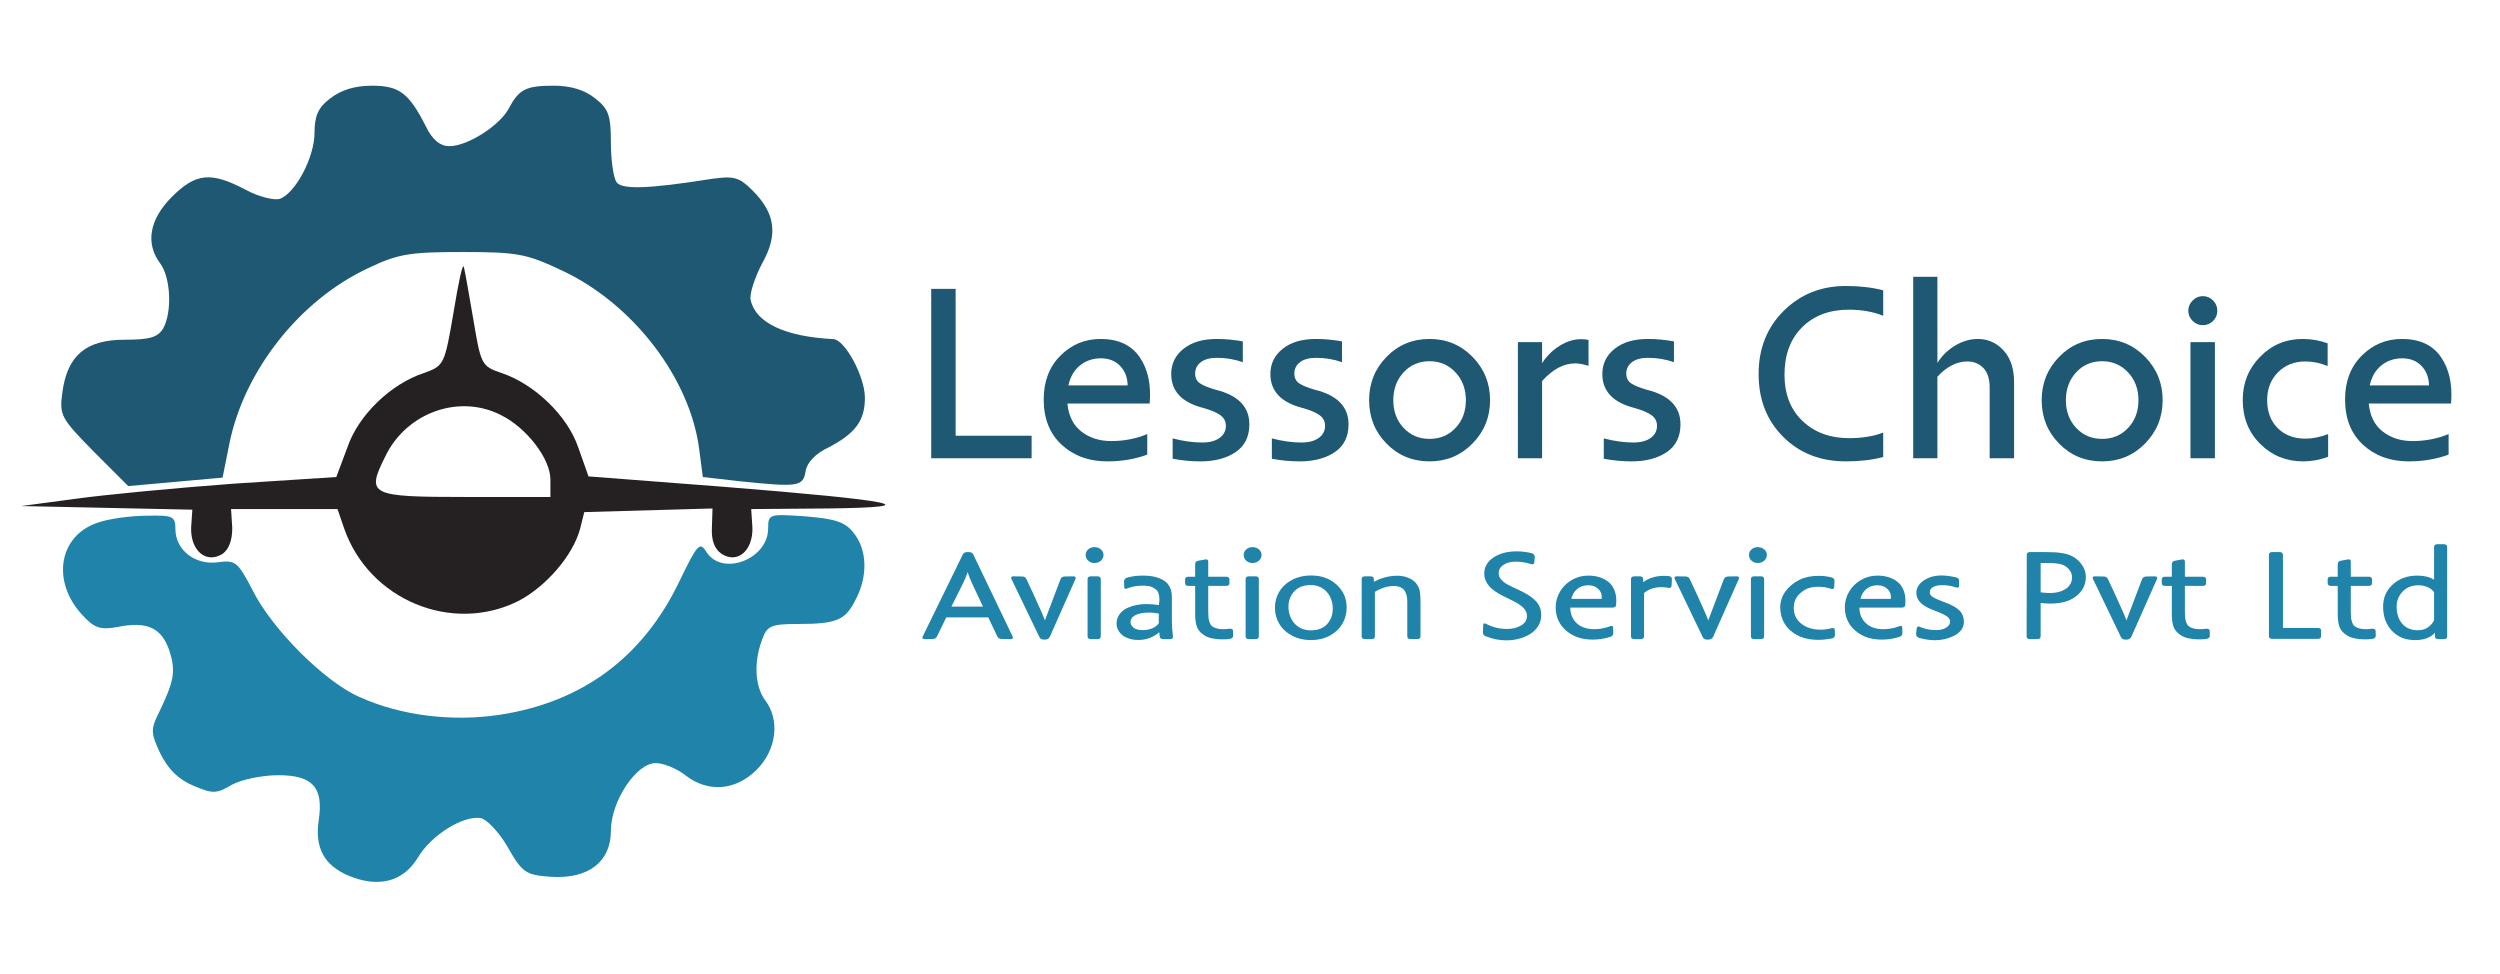 <?xml version="1.0" encoding="utf-8"?>
<!-- Generator: Adobe Illustrator 16.0.2, SVG Export Plug-In . SVG Version: 6.00 Build 0)  -->
<!DOCTYPE svg PUBLIC "-//W3C//DTD SVG 1.1//EN" "http://www.w3.org/Graphics/SVG/1.1/DTD/svg11.dtd">
<svg version="1.1" id="Layer_1" xmlns="http://www.w3.org/2000/svg" xmlns:xlink="http://www.w3.org/1999/xlink" x="0px" y="0px"
	 width="413.334px" height="161px" viewBox="0 7.833 413.334 161" enable-background="new 0 7.833 413.334 161"
	 xml:space="preserve">
<path fill="#1E5873" d="M54.6,24.1c-2,1.5-2.6,2.9-2.6,5.7c0,4-3.1,9.9-5.7,10.9c-0.9,0.3-3.5-0.3-5.7-1.5c-5.7-3-8.2-2.8-12.2,1.2
	c-3.7,3.7-4.4,7.7-1.9,11c1.7,2.3,2,7.9,0.5,10.7c-0.9,1.5-2.2,1.9-6.4,1.9c-6.4,0-9.5,2.6-10.3,8.8c-0.5,3.7-0.2,4.2,5.2,9.7
	l5.7,5.7l7.8-0.7l7.8-0.7l1.1-5.5c2.4-12.1,11.6-23.8,22.9-29.1c5-2.4,6.9-2.7,15.7-2.7c9.1,0,10.6,0.3,16.5,3.1
	c11.7,5.5,21.1,17.8,22.6,29.5l0.6,4.6l6.1,0.7c9.7,1,10.5,0.9,10.9-1.7c0.2-1.3,1.6-2.9,3.8-3.9c4.4-2.3,6-4.4,6-8.2
	c0-3.5-3.3-9.6-5.2-9.7c-8-0.4-12.9-2.7-13.7-6.5c-0.2-1,0.7-3.7,1.9-6c2.7-4.8,2.2-8.3-1.6-12.1c-2.2-2.2-3.1-2.4-6.7-1.9
	c-10.7,1.7-15,1.8-15.8,0.5c-0.5-0.8-0.9-3.7-0.9-6.6c0-4.4-0.4-5.5-2.6-7.2c-1.7-1.4-4.1-2.1-6.8-2.1c-4.7,0-5.8,0.6-7.5,3.8
	c-1.5,2.8-6.8,6.2-9.8,6.2c-1.5,0-2.8-1-3.9-3.3C67.6,23.2,66,22,61.5,22C58.7,22,56.4,22.7,54.6,24.1z"/>
<path fill="#252122" d="M75,59.4c-1.5,8.8-1.6,8.9-4.9,10.1c-5.5,1.8-10.9,7-12.7,12.4l-1.8,4.8l-17,1.1c-9.4,0.7-21.1,1.8-26.1,2.5
	l-9,1.2l14.1,0.3l14.2,0.3l-0.2,3c-0.1,3.801,2.5,6,5.2,4.301c1.1-0.801,1.6-2.301,1.6-4.301L38.2,92H47h8.8l1.1,3.2
	c4.1,11.8,17.8,17.5,28.8,12c4.6-2.4,9-7.5,10.2-11.9l0.7-2.8l10.6-0.3l10.6-0.3l-0.1,3.199c-0.1,2,0.4,3.5,1.6,4.301
	c2.6,1.699,5.2-0.5,5.1-4.301l-0.2-3.1l12.7-0.1c16.8-0.2,11.4-1.301-17.5-3.601l-22.1-1.7l-1.7-4.8c-1.8-5.3-7.3-10.5-12.7-12.3
	c-3.3-1.1-3.4-1.5-4.6-8.6c-0.7-4.1-1.4-8.1-1.6-8.9C76.5,51.2,75.8,54.5,75,59.4z M82.9,76.5c4.2,2.1,8.1,7.2,8.1,10.6V90H77
	c-15.9,0-16.5-0.3-13.3-6.7C67.2,76,76,72.9,82.9,76.5z"/>
<path fill="#2083AA" d="M16,94.3c-6.3,2.2-7.5,9.7-2.4,15.2c2,2.2,3,2.5,5.8,2c4.9-1,7.3,0.1,8.6,3.9c1.1,3.399,0.8,5-1.7,10.199
	c-1.4,2.801-1.4,3.4,0.2,6.801c1.3,2.6,3,4.3,5.4,5.3c3.2,1.399,3.9,1.399,6.4-0.101c1.6-0.899,5.1-1.6,7.7-1.6c5.7,0,7.5,2,6.7,7.4
	c-0.7,4.6,0.9,7.5,4.9,9.199c5,2.101,9.1,1,11.5-3c2.2-3.699,7.5-7,10.4-6.5c1,0.2,3.1,2.4,4.5,4.9c2.4,4.2,3,4.5,7.1,4.8
	c6.2,0.4,9.9-2.5,9.9-7.6c0-4.9,4.2-11.2,7.4-11.2c1.3,0,3.5,0.9,4.9,2c3.7,2.9,8.3,2.6,11.8-0.9c3.3-3.3,3.9-8.199,1.4-11.5
	c-1.7-2.3-1.9-6.3-0.5-10c0.8-2.3,1.5-2.6,5.9-2.6c6.4,0,7.9-0.6,9.6-4.1c2-3.801,1.9-8.2-0.4-11c-1.4-1.801-3.1-2.301-8-2.7
	c-5.9-0.4-6.1-0.4-6.1,2c0,5.1-7.6,8-10.2,3.899c-1.1-1.8-1.5-1.3-4.5,4.9c-6,12.5-16,19.9-29.6,22c-7.8,1.2-16.3,0.2-23.2-2.9
	c-5.8-2.5-14.6-11.3-17.8-17.8c-2.4-4.6-2.8-4.899-5.7-4.5c-3.7,0.5-7-2-7-5.5c0-2.1-0.4-2.3-4.7-2.2C21.6,93.1,17.9,93.6,16,94.3z"
	/>
<g>
	<path fill="#1E5873" d="M153.96,55.595H158v24.28h12.56v3.72h-16.6V55.595z"/>
	<path fill="#1E5873" d="M172.56,73.875c0-2.986,0.92-5.4,2.76-7.24s4.053-2.76,6.64-2.76c2.933,0,5.086,1,6.46,3
		c1.373,2,1.926,4.56,1.66,7.68h-13.6c0.186,2.027,0.953,3.567,2.3,4.62c1.346,1.054,2.993,1.58,4.94,1.58
		c2.133,0,4.12-0.386,5.96-1.16v3.4c-2.027,0.747-4.227,1.12-6.6,1.12c-3.04,0-5.554-0.913-7.54-2.74
		C173.553,79.548,172.56,77.048,172.56,73.875z M176.64,71.555h9.8c-0.027-1.306-0.44-2.38-1.24-3.22c-0.8-0.84-1.867-1.26-3.2-1.26
		c-1.307,0-2.447,0.387-3.42,1.16C177.606,69.008,176.96,70.115,176.64,71.555z"/>
	<path fill="#1E5873" d="M193.64,69.675c0-1.707,0.68-3.1,2.04-4.18c1.36-1.08,3.187-1.62,5.48-1.62c1.413,0,2.853,0.134,4.319,0.4
		v3.44c-1.359-0.48-2.786-0.72-4.279-0.72c-1.147,0-2.034,0.24-2.66,0.72c-0.627,0.48-0.94,1.107-0.94,1.88
		c0,0.72,0.267,1.26,0.8,1.62c0.533,0.36,1.4,0.714,2.6,1.06c3.706,0.907,5.56,2.813,5.56,5.72c0,2.027-0.754,3.554-2.26,4.58
		c-1.507,1.026-3.447,1.54-5.82,1.54c-1.547,0-3.08-0.147-4.6-0.44v-3.36c1.733,0.454,3.36,0.68,4.88,0.68
		c1.227,0,2.187-0.253,2.88-0.76c0.693-0.506,1.04-1.173,1.04-2c0-0.72-0.294-1.3-0.88-1.74c-0.587-0.44-1.547-0.846-2.88-1.22
		C195.4,74.369,193.64,72.501,193.64,69.675z"/>
	<path fill="#1E5873" d="M210.039,69.675c0-1.707,0.68-3.1,2.04-4.18s3.187-1.62,5.48-1.62c1.413,0,2.853,0.134,4.319,0.4v3.44
		c-1.359-0.48-2.786-0.72-4.279-0.72c-1.147,0-2.034,0.24-2.66,0.72c-0.627,0.48-0.94,1.107-0.94,1.88c0,0.72,0.267,1.26,0.8,1.62
		c0.533,0.36,1.4,0.714,2.601,1.06c3.706,0.907,5.56,2.813,5.56,5.72c0,2.027-0.754,3.554-2.26,4.58
		c-1.507,1.026-3.447,1.54-5.82,1.54c-1.547,0-3.08-0.147-4.6-0.44v-3.36c1.733,0.454,3.36,0.68,4.88,0.68
		c1.227,0,2.187-0.253,2.88-0.76c0.693-0.506,1.04-1.173,1.04-2c0-0.72-0.294-1.3-0.88-1.74c-0.587-0.44-1.547-0.846-2.88-1.22
		C211.799,74.369,210.039,72.501,210.039,69.675z"/>
	<path fill="#1E5873" d="M236.358,84.115c-2.826,0-5.2-0.98-7.12-2.94s-2.88-4.353-2.88-7.18c0-2.8,0.96-5.186,2.88-7.16
		c1.92-1.973,4.294-2.96,7.12-2.96c2.8,0,5.166,0.987,7.101,2.96c1.933,1.974,2.899,4.36,2.899,7.16c0,2.8-0.967,5.187-2.899,7.16
		C241.524,83.128,239.158,84.115,236.358,84.115z M232.059,69.395c-1.134,1.227-1.7,2.76-1.7,4.6c0,1.84,0.566,3.367,1.7,4.58
		c1.133,1.214,2.566,1.82,4.3,1.82s3.166-0.606,4.3-1.82c1.134-1.213,1.7-2.74,1.7-4.58c0-1.84-0.573-3.373-1.72-4.6
		c-1.146-1.226-2.574-1.84-4.28-1.84C234.625,67.555,233.191,68.168,232.059,69.395z"/>
	<path fill="#1E5873" d="M250.958,83.595v-19.2h4v3.48c0.88-1.36,2.014-2.413,3.4-3.16c1.386-0.747,2.813-0.973,4.279-0.68v4.28
		c-0.854-0.267-1.586-0.4-2.199-0.4c-1.92,0-3.747,0.974-5.48,2.92v12.76H250.958z"/>
	<path fill="#1E5873" d="M264.919,69.675c0-1.707,0.68-3.1,2.04-4.18s3.187-1.62,5.48-1.62c1.413,0,2.853,0.134,4.319,0.4v3.44
		c-1.359-0.48-2.786-0.72-4.279-0.72c-1.147,0-2.034,0.24-2.66,0.72c-0.627,0.48-0.94,1.107-0.94,1.88c0,0.72,0.267,1.26,0.8,1.62
		c0.533,0.36,1.4,0.714,2.601,1.06c3.706,0.907,5.56,2.813,5.56,5.72c0,2.027-0.754,3.554-2.26,4.58
		c-1.507,1.026-3.447,1.54-5.82,1.54c-1.547,0-3.08-0.147-4.6-0.44v-3.36c1.733,0.454,3.36,0.68,4.88,0.68
		c1.227,0,2.187-0.253,2.88-0.76c0.693-0.506,1.04-1.173,1.04-2c0-0.72-0.294-1.3-0.88-1.74c-0.587-0.44-1.547-0.846-2.88-1.22
		C266.679,74.369,264.919,72.501,264.919,69.675z"/>
	<path fill="#1E5873" d="M294.817,80.055c-2.706-2.706-4.06-6.166-4.06-10.38c0-4.213,1.38-7.693,4.14-10.44
		c2.761-2.747,6.193-4.12,10.3-4.12c2.294,0,4.347,0.24,6.16,0.72v4.2c-1.68-0.666-3.573-1-5.68-1c-3.2,0-5.773,0.967-7.72,2.9
		c-1.947,1.934-2.92,4.554-2.92,7.86c0,3.2,0.993,5.747,2.979,7.64c1.986,1.894,4.554,2.84,7.7,2.84c2.16,0,4.04-0.307,5.64-0.92
		v4.04c-1.813,0.48-3.866,0.72-6.16,0.72C300.984,84.115,297.524,82.762,294.817,80.055z"/>
	<path fill="#1E5873" d="M316.318,53.595h4v14.24c0.773-1.227,1.767-2.193,2.98-2.9c1.213-0.706,2.446-1.06,3.699-1.06
		c1.681,0,3.101,0.634,4.261,1.9s1.739,3.02,1.739,5.26v12.56h-4.039v-11.68c0-1.44-0.348-2.52-1.04-3.24
		c-0.694-0.72-1.574-1.08-2.641-1.08c-1.76,0-3.413,0.84-4.96,2.52v13.48h-4V53.595z"/>
	<path fill="#1E5873" d="M347.558,84.115c-2.826,0-5.2-0.98-7.12-2.94s-2.88-4.353-2.88-7.18c0-2.8,0.96-5.186,2.88-7.16
		c1.92-1.973,4.294-2.96,7.12-2.96c2.8,0,5.166,0.987,7.101,2.96c1.933,1.974,2.899,4.36,2.899,7.16c0,2.8-0.967,5.187-2.899,7.16
		C352.724,83.128,350.357,84.115,347.558,84.115z M343.258,69.395c-1.134,1.227-1.7,2.76-1.7,4.6c0,1.84,0.566,3.367,1.7,4.58
		c1.133,1.214,2.566,1.82,4.3,1.82s3.166-0.606,4.3-1.82c1.134-1.213,1.7-2.74,1.7-4.58c0-1.84-0.573-3.373-1.72-4.6
		c-1.146-1.226-2.574-1.84-4.28-1.84C345.824,67.555,344.391,68.168,343.258,69.395z"/>
	<path fill="#1E5873" d="M361.799,59.195c0-0.64,0.239-1.2,0.72-1.68c0.479-0.48,1.04-0.72,1.68-0.72c0.666,0,1.233,0.24,1.7,0.72
		c0.466,0.48,0.7,1.04,0.7,1.68c0,0.667-0.234,1.234-0.7,1.7c-0.467,0.467-1.034,0.7-1.7,0.7c-0.64,0-1.2-0.233-1.68-0.7
		C362.038,60.429,361.799,59.862,361.799,59.195z M366.198,83.595h-4.04v-19.2h4.04V83.595z"/>
	<path fill="#1E5873" d="M370.798,73.955c0-2.8,0.96-5.18,2.88-7.14c1.92-1.96,4.254-2.94,7-2.94c1.467,0,2.854,0.24,4.16,0.72v3.76
		c-1.2-0.506-2.439-0.76-3.72-0.76c-1.813,0-3.313,0.6-4.5,1.8c-1.187,1.2-1.78,2.734-1.78,4.6c0,1.92,0.58,3.46,1.74,4.62
		s2.687,1.74,4.58,1.74c1.2,0,2.453-0.253,3.76-0.76v3.76c-1.36,0.506-2.733,0.76-4.12,0.76c-2.8,0-5.167-0.96-7.1-2.88
		C371.765,79.315,370.798,76.889,370.798,73.955z"/>
	<path fill="#1E5873" d="M387.717,73.875c0-2.986,0.92-5.4,2.76-7.24c1.841-1.84,4.054-2.76,6.641-2.76c2.933,0,5.086,1,6.46,3
		c1.373,2,1.926,4.56,1.66,7.68h-13.601c0.187,2.027,0.953,3.567,2.301,4.62c1.346,1.054,2.992,1.58,4.939,1.58
		c2.133,0,4.12-0.386,5.96-1.16v3.4c-2.026,0.747-4.227,1.12-6.6,1.12c-3.04,0-5.554-0.913-7.54-2.74
		C388.71,79.548,387.717,77.048,387.717,73.875z M391.797,71.555h9.8c-0.026-1.306-0.439-2.38-1.239-3.22
		c-0.801-0.84-1.867-1.26-3.2-1.26c-1.307,0-2.447,0.387-3.42,1.16C392.764,69.008,392.117,70.115,391.797,71.555z"/>
</g>
<g>
	<path fill="#2083AA" d="M167.074,113.499l-1.445-0.021c-0.373,0-0.62-0.14-0.741-0.421l-1.494-3.147h-6.946l-1.53,3.147
		c-0.122,0.281-0.373,0.421-0.753,0.421l-1.263,0.021c-0.356,0-0.474-0.14-0.352-0.42l6.618-13.546
		c0.121-0.28,0.368-0.421,0.741-0.421h0.279c0.372,0,0.619,0.141,0.741,0.421l6.496,13.546
		C167.548,113.359,167.43,113.499,167.074,113.499z M162.521,108.126l-1.809-3.846c-0.299-0.635-0.542-1.257-0.729-1.865
		c-0.203,0.649-0.458,1.271-0.765,1.865l-1.918,3.846H162.521z"/>
	<path fill="#2083AA" d="M177.809,103.563l-4.25,9.576c-0.065,0.131-0.166,0.236-0.304,0.318s-0.288,0.123-0.449,0.123h-0.219
		c-0.373,0-0.619-0.14-0.741-0.42l-4.626-9.619c-0.121-0.279-0.008-0.42,0.34-0.42l1.396,0.021c0.372,0,0.619,0.141,0.741,0.421
		l1.226,2.625c1.093,2.379,1.704,3.787,1.833,4.225l2.586-6.83c0.049-0.136,0.14-0.244,0.273-0.322
		c0.133-0.079,0.285-0.118,0.455-0.118l1.384-0.021c0.162,0,0.277,0.041,0.346,0.123S177.873,103.434,177.809,103.563z"/>
	<path fill="#2083AA" d="M182.01,98.667c0.292,0.249,0.437,0.559,0.437,0.928s-0.146,0.682-0.437,0.938
		c-0.292,0.256-0.644,0.384-1.057,0.384c-0.413,0-0.759-0.128-1.038-0.384c-0.279-0.257-0.419-0.569-0.419-0.938
		s0.14-0.679,0.419-0.928c0.279-0.25,0.625-0.375,1.038-0.375C181.366,98.292,181.718,98.417,182.01,98.667z M181.451,113.499
		h-1.093c-0.364,0-0.546-0.154-0.546-0.461v-9.455c0-0.307,0.182-0.461,0.546-0.461h1.093c0.364,0,0.546,0.154,0.546,0.461v9.455
		C181.998,113.345,181.815,113.499,181.451,113.499z"/>
	<path fill="#2083AA" d="M193.46,113.499h-1.129c-0.373,0-0.571-0.154-0.595-0.461l-0.073-0.678
		c-0.988,0.855-2.142,1.282-3.461,1.282c-0.68,0-1.283-0.109-1.809-0.328c-0.607-0.219-1.083-0.598-1.427-1.138
		c-0.344-0.54-0.447-1.135-0.31-1.785c0.097-0.464,0.308-0.876,0.631-1.235c0.324-0.358,0.716-0.641,1.178-0.846
		s0.949-0.357,1.463-0.456c0.514-0.1,1.046-0.148,1.597-0.148c0.68,0,1.376,0.055,2.088,0.164c0.081-0.596,0.093-1.084,0.037-1.467
		s-0.158-0.672-0.304-0.866c-0.146-0.195-0.38-0.381-0.704-0.56c-0.356-0.211-0.927-0.317-1.712-0.317
		c-0.931,0-1.785,0.153-2.562,0.462c-0.073,0.041-0.146,0.061-0.218,0.061c-0.187,0-0.279-0.105-0.279-0.317l-0.024-0.902
		c0-0.314,0.166-0.522,0.498-0.626c0.769-0.225,1.64-0.338,2.611-0.338c0.704,0,1.34,0.063,1.906,0.189
		c0.567,0.127,1.071,0.323,1.512,0.59c0.441,0.267,0.781,0.631,1.02,1.092c0.239,0.462,0.358,1.007,0.358,1.636v3.968
		c0,0.876,0.061,1.73,0.182,2.564C193.958,113.345,193.8,113.499,193.46,113.499z M191.59,110.854v-1.579
		c-0.632-0.109-1.154-0.164-1.566-0.164c-0.988,0-1.753,0.141-2.295,0.42c-0.542,0.281-0.813,0.667-0.813,1.159
		c0,0.328,0.16,0.631,0.48,0.907c0.319,0.277,0.856,0.416,1.609,0.416c0.542,0,1.06-0.108,1.554-0.323
		C191.052,111.474,191.396,111.195,191.59,110.854z"/>
	<path fill="#2083AA" d="M195.938,104.239v-0.594c0-0.309,0.182-0.462,0.546-0.462h1.117v-2.071c0-0.321,0.174-0.513,0.522-0.574
		l1.117-0.205c0.024,0,0.05-0.003,0.079-0.01c0.028-0.007,0.055-0.011,0.079-0.011c0.243,0,0.364,0.127,0.364,0.38v2.491h2.963
		c0.364,0,0.546,0.153,0.546,0.462v0.594c0,0.309-0.182,0.462-0.546,0.462h-2.963v4.225c0,0.403,0.012,0.733,0.037,0.989
		c0.024,0.257,0.083,0.521,0.176,0.795c0.093,0.273,0.227,0.485,0.4,0.636c0.174,0.15,0.417,0.273,0.729,0.369
		s0.694,0.144,1.147,0.144c0.364,0,0.712-0.027,1.044-0.082c0.38,0,0.571,0.12,0.571,0.359l0.024,0.779
		c0,0.294-0.174,0.475-0.522,0.543c-0.356,0.055-0.769,0.082-1.238,0.082c-1.312,0-2.307-0.215-2.987-0.646
		c-0.583-0.361-0.986-0.801-1.208-1.317c-0.223-0.516-0.334-1.231-0.334-2.147v-4.728h-1.117
		C196.12,104.701,195.938,104.548,195.938,104.239z"/>
	<path fill="#2083AA" d="M208.141,98.667c0.292,0.249,0.437,0.559,0.437,0.928s-0.146,0.682-0.437,0.938
		c-0.292,0.256-0.644,0.384-1.057,0.384c-0.413,0-0.759-0.128-1.038-0.384c-0.279-0.257-0.419-0.569-0.419-0.938
		s0.14-0.679,0.419-0.928c0.279-0.25,0.625-0.375,1.038-0.375C207.497,98.292,207.849,98.417,208.141,98.667z M207.582,113.499
		h-1.093c-0.364,0-0.546-0.154-0.546-0.461v-9.455c0-0.307,0.182-0.461,0.546-0.461h1.093c0.364,0,0.546,0.154,0.546,0.461v9.455
		C208.128,113.345,207.946,113.499,207.582,113.499z"/>
	<path fill="#2083AA" d="M222.651,108.29c0,0.984-0.243,1.885-0.729,2.702c-0.486,0.816-1.182,1.466-2.088,1.948
		c-0.907,0.481-1.935,0.723-3.084,0.723c-1.158,0-2.194-0.239-3.108-0.718c-0.915-0.479-1.619-1.124-2.113-1.938
		c-0.494-0.813-0.741-1.712-0.741-2.696c0-0.978,0.247-1.871,0.741-2.682c0.494-0.81,1.198-1.454,2.113-1.933
		c0.915-0.479,1.951-0.718,3.108-0.718c1.732,0,3.149,0.511,4.25,1.533C222.101,105.533,222.651,106.793,222.651,108.29z
		 M220.332,107.993c-0.113-1.025-0.5-1.854-1.16-2.487c-0.66-0.632-1.5-0.948-2.52-0.948c-0.041,0-0.099,0.004-0.176,0.01
		c-0.077,0.008-0.136,0.011-0.176,0.011c-1.093,0.082-1.933,0.504-2.52,1.267c-0.587,0.762-0.832,1.67-0.735,2.723
		c0.113,1.045,0.5,1.888,1.16,2.527c0.66,0.639,1.524,0.959,2.593,0.959c0.04,0,0.103-0.004,0.188-0.011s0.147-0.011,0.188-0.011
		c1.061-0.082,1.876-0.5,2.447-1.256C220.192,110.021,220.429,109.094,220.332,107.993z"/>
	<path fill="#2083AA" d="M225.675,103.122h0.923c0.364,0,0.547,0.154,0.547,0.461v0.441c1.263-0.67,2.558-1.005,3.886-1.005
		c0.631,0,1.218,0.107,1.761,0.323c0.542,0.215,0.979,0.515,1.311,0.896c0.179,0.213,0.324,0.443,0.438,0.692
		c0.113,0.25,0.19,0.538,0.23,0.866c0.041,0.328,0.065,0.592,0.073,0.79s0.012,0.499,0.012,0.902v5.548
		c0,0.307-0.182,0.461-0.546,0.461h-1.093c-0.364,0-0.547-0.154-0.547-0.461v-5.671c0-0.376-0.03-0.709-0.091-1
		c-0.061-0.29-0.168-0.565-0.322-0.825c-0.153-0.26-0.387-0.461-0.698-0.605c-0.312-0.143-0.689-0.215-1.135-0.215
		c-1.012,0-2.048,0.321-3.108,0.964v7.353c0,0.307-0.183,0.461-0.547,0.461h-1.093c-0.364,0-0.546-0.154-0.546-0.461v-9.455
		C225.129,103.276,225.311,103.122,225.675,103.122z"/>
	<path fill="#2083AA" d="M253.129,101.092c-0.842-0.267-1.696-0.399-2.562-0.399c-0.826,0-1.496,0.181-2.01,0.543
		c-0.515,0.362-0.771,0.789-0.771,1.281c0,0.22,0.028,0.421,0.085,0.605s0.164,0.36,0.322,0.528
		c0.157,0.167,0.308,0.311,0.449,0.431c0.142,0.119,0.364,0.26,0.668,0.42c0.303,0.161,0.556,0.291,0.759,0.39
		c0.202,0.1,0.518,0.245,0.947,0.437c0.672,0.314,1.23,0.611,1.676,0.892c0.444,0.28,0.833,0.588,1.165,0.923
		s0.575,0.697,0.729,1.087c0.154,0.39,0.23,0.831,0.23,1.323c0,0.629-0.159,1.209-0.479,1.742c-0.319,0.533-0.748,0.973-1.287,1.318
		c-0.538,0.345-1.151,0.613-1.839,0.805c-0.688,0.191-1.409,0.287-2.162,0.287c-1.133,0-2.267-0.222-3.399-0.666
		c-0.316-0.109-0.474-0.335-0.474-0.678l0.049-1.189c0-0.184,0.072-0.276,0.218-0.276c0.057,0,0.134,0.021,0.231,0.062
		c1.084,0.574,2.242,0.861,3.473,0.861c0.914,0,1.695-0.191,2.344-0.574c0.647-0.383,0.971-0.912,0.971-1.59
		c0-0.492-0.214-0.951-0.644-1.379c-0.429-0.427-1.17-0.883-2.222-1.369c-0.526-0.252-0.966-0.471-1.317-0.656
		c-0.353-0.184-0.727-0.413-1.123-0.687c-0.397-0.273-0.711-0.544-0.941-0.81c-0.23-0.268-0.425-0.58-0.583-0.938
		c-0.158-0.359-0.236-0.743-0.236-1.153c0-1.088,0.506-1.971,1.518-2.651c1.012-0.68,2.287-1.021,3.825-1.021
		c0.906,0,1.752,0.106,2.537,0.318c0.154,0.041,0.273,0.118,0.358,0.23c0.085,0.113,0.123,0.238,0.115,0.375l-0.072,0.881
		c-0.024,0.227-0.142,0.339-0.353,0.339L253.129,101.092z"/>
	<path fill="#2083AA" d="M266.607,108.29h-6.994c0.017,1.073,0.377,1.937,1.081,2.589c0.704,0.653,1.672,0.979,2.902,0.979
		c0.882,0,1.752-0.16,2.61-0.482c0.073-0.041,0.146-0.061,0.219-0.061c0.186,0,0.279,0.105,0.279,0.317l0.024,0.861
		c0,0.321-0.158,0.53-0.474,0.626c-0.939,0.307-1.919,0.461-2.938,0.461c-1.797,0-3.265-0.501-4.402-1.502
		c-1.137-1.002-1.706-2.278-1.706-3.83c0-0.916,0.233-1.775,0.698-2.579c0.466-0.803,1.115-1.449,1.949-1.938
		c0.834-0.489,1.749-0.733,2.744-0.733c0.68,0,1.308,0.092,1.882,0.277c0.575,0.184,1.083,0.461,1.524,0.83s0.771,0.873,0.989,1.513
		c0.219,0.639,0.287,1.376,0.207,2.21C267.179,108.136,266.98,108.29,266.607,108.29z M259.796,106.845h5.015
		c0.032-0.444-0.017-0.804-0.146-1.077c-0.13-0.273-0.344-0.522-0.644-0.749c-0.381-0.279-0.854-0.42-1.421-0.42
		c-0.753,0-1.372,0.21-1.857,0.631C260.257,105.649,259.941,106.188,259.796,106.845z"/>
	<path fill="#2083AA" d="M276.419,103.604l-0.048,1.076c-0.024,0.239-0.158,0.359-0.401,0.359c-0.081,0-0.129-0.007-0.146-0.021
		c-0.461-0.074-0.825-0.112-1.093-0.112c-1.174,0-2.146,0.325-2.914,0.974v7.158c0,0.307-0.183,0.461-0.547,0.461h-1.068
		c-0.364,0-0.546-0.154-0.546-0.461v-9.455c0-0.307,0.182-0.461,0.546-0.461h0.923c0.364,0,0.547,0.154,0.547,0.461v0.503
		c0.947-0.697,2.101-1.046,3.46-1.046c0.138,0,0.393,0.014,0.766,0.041c0.161,0.007,0.293,0.062,0.395,0.164
		C276.393,103.348,276.436,103.468,276.419,103.604z"/>
	<path fill="#2083AA" d="M287.48,103.563l-4.25,9.576c-0.064,0.131-0.166,0.236-0.304,0.318s-0.287,0.123-0.449,0.123h-0.218
		c-0.373,0-0.62-0.14-0.741-0.42l-4.626-9.619c-0.122-0.279-0.009-0.42,0.34-0.42l1.396,0.021c0.372,0,0.619,0.141,0.74,0.421
		l1.227,2.625c1.093,2.379,1.704,3.787,1.834,4.225l2.586-6.83c0.049-0.136,0.14-0.244,0.273-0.322
		c0.134-0.079,0.285-0.118,0.455-0.118l1.385-0.021c0.161,0,0.277,0.041,0.346,0.123S287.546,103.434,287.48,103.563z"/>
	<path fill="#2083AA" d="M291.683,98.667c0.291,0.249,0.438,0.559,0.438,0.928s-0.146,0.682-0.438,0.938
		c-0.291,0.256-0.644,0.384-1.057,0.384s-0.759-0.128-1.038-0.384c-0.279-0.257-0.419-0.569-0.419-0.938s0.14-0.679,0.419-0.928
		c0.279-0.25,0.625-0.375,1.038-0.375S291.392,98.417,291.683,98.667z M291.124,113.499h-1.093c-0.364,0-0.547-0.154-0.547-0.461
		v-9.455c0-0.307,0.183-0.461,0.547-0.461h1.093c0.364,0,0.546,0.154,0.546,0.461v9.455
		C291.67,113.345,291.488,113.499,291.124,113.499z"/>
	<path fill="#2083AA" d="M302.878,113.396c-0.866,0.15-1.611,0.226-2.234,0.226c-1.87,0-3.382-0.487-4.535-1.461
		c-1.153-0.975-1.747-2.271-1.779-3.892c0-0.957,0.281-1.834,0.845-2.63c0.563-0.797,1.342-1.444,2.337-1.943
		c0.866-0.438,1.935-0.656,3.206-0.656c0.72,0,1.416,0.086,2.088,0.256c0.356,0.097,0.522,0.298,0.498,0.605l-0.049,1.005
		c-0.023,0.212-0.133,0.317-0.327,0.317l-0.194-0.041c-0.664-0.225-1.36-0.338-2.089-0.338c-0.939,0-1.696,0.174-2.271,0.523
		c-0.632,0.389-1.093,0.83-1.385,1.322c-0.291,0.492-0.433,1.066-0.425,1.723c0.032,1.073,0.464,1.93,1.294,2.568
		c0.829,0.64,1.871,0.959,3.126,0.959c0.632,0,1.247-0.082,1.846-0.246c0.032-0.014,0.105-0.021,0.219-0.021
		c0.202,0,0.304,0.096,0.304,0.287l0.024,0.841c0,0.144-0.045,0.271-0.134,0.385C303.153,113.299,303.031,113.369,302.878,113.396z"
		/>
	<path fill="#2083AA" d="M314.413,108.29h-6.994c0.017,1.073,0.377,1.937,1.081,2.589c0.704,0.653,1.672,0.979,2.902,0.979
		c0.882,0,1.752-0.16,2.61-0.482c0.073-0.041,0.146-0.061,0.219-0.061c0.186,0,0.279,0.105,0.279,0.317l0.024,0.861
		c0,0.321-0.158,0.53-0.474,0.626c-0.939,0.307-1.919,0.461-2.938,0.461c-1.797,0-3.265-0.501-4.402-1.502
		c-1.137-1.002-1.706-2.278-1.706-3.83c0-0.916,0.233-1.775,0.698-2.579c0.466-0.803,1.115-1.449,1.949-1.938
		c0.834-0.489,1.749-0.733,2.744-0.733c0.68,0,1.308,0.092,1.882,0.277c0.575,0.184,1.083,0.461,1.524,0.83s0.771,0.873,0.989,1.513
		c0.219,0.639,0.287,1.376,0.207,2.21C314.984,108.136,314.786,108.29,314.413,108.29z M307.602,106.845h5.015
		c0.032-0.444-0.017-0.804-0.146-1.077c-0.13-0.273-0.344-0.522-0.644-0.749c-0.381-0.279-0.854-0.42-1.421-0.42
		c-0.753,0-1.372,0.21-1.857,0.631C308.063,105.649,307.747,106.188,307.602,106.845z"/>
	<path fill="#2083AA" d="M323.363,104.947c-0.721-0.246-1.47-0.369-2.247-0.369c-0.599,0-1.093,0.098-1.481,0.292
		c-0.389,0.195-0.583,0.508-0.583,0.938c0,0.287,0.196,0.549,0.59,0.784c0.393,0.236,1.018,0.508,1.876,0.815
		c1.157,0.424,1.977,0.882,2.459,1.374c0.481,0.492,0.722,1.121,0.722,1.887c0,0.485-0.147,0.925-0.443,1.317
		c-0.295,0.394-0.68,0.71-1.153,0.948c-0.474,0.24-0.981,0.425-1.523,0.555c-0.543,0.129-1.085,0.194-1.627,0.194
		c-0.891,0-1.777-0.13-2.659-0.39c-0.154-0.041-0.278-0.123-0.371-0.246s-0.136-0.253-0.127-0.39l0.097-0.923
		c0.024-0.212,0.126-0.318,0.304-0.318c0.073,0,0.146,0.021,0.219,0.063c0.866,0.355,1.736,0.533,2.61,0.533
		c0.745,0,1.33-0.139,1.755-0.416c0.425-0.276,0.638-0.609,0.638-1c0-0.307-0.166-0.586-0.498-0.835
		c-0.332-0.25-1.021-0.572-2.064-0.97c-1.004-0.375-1.744-0.78-2.222-1.215c-0.479-0.434-0.741-0.959-0.79-1.574
		c-0.057-0.854,0.328-1.571,1.154-2.152c0.825-0.581,1.833-0.872,3.023-0.872c0.672,0,1.469,0.106,2.392,0.317
		c0.332,0.082,0.498,0.277,0.498,0.585l-0.024,0.8c0,0.212-0.101,0.318-0.304,0.318c-0.016,0-0.034-0.004-0.055-0.011
		c-0.02-0.007-0.046-0.014-0.078-0.021C323.415,104.961,323.387,104.954,323.363,104.947z"/>
	<path fill="#2083AA" d="M335.068,113.038l0.023-13.464c0-0.308,0.183-0.462,0.547-0.462h2.635c0.566,0,1.059,0.013,1.476,0.036
		c0.417,0.024,0.848,0.074,1.293,0.149s0.836,0.179,1.172,0.313c0.336,0.133,0.66,0.313,0.972,0.538s0.589,0.496,0.831,0.81
		c0.672,0.842,0.943,1.766,0.814,2.774c-0.13,1.008-0.6,1.854-1.409,2.538c-0.551,0.465-1.182,0.807-1.895,1.025
		c-0.712,0.219-1.562,0.328-2.55,0.328c-0.485,0-1.016-0.031-1.591-0.093v5.507c0,0.307-0.186,0.461-0.559,0.461h-1.214
		C335.25,113.499,335.068,113.345,335.068,113.038z M337.387,100.917v4.851c0.64,0.075,1.154,0.112,1.543,0.112
		c0.963,0,1.772-0.19,2.428-0.574c0.445-0.246,0.771-0.574,0.978-0.984c0.207-0.41,0.286-0.818,0.237-1.225
		c-0.049-0.407-0.202-0.768-0.462-1.082c-0.364-0.444-0.806-0.738-1.323-0.882c-0.519-0.144-1.271-0.216-2.259-0.216H337.387z"/>
	<path fill="#2083AA" d="M356.621,103.563l-4.25,9.576c-0.064,0.131-0.166,0.236-0.304,0.318s-0.287,0.123-0.449,0.123H351.4
		c-0.373,0-0.62-0.14-0.741-0.42l-4.626-9.619c-0.122-0.279-0.009-0.42,0.34-0.42l1.396,0.021c0.372,0,0.619,0.141,0.74,0.421
		l1.227,2.625c1.093,2.379,1.704,3.787,1.834,4.225l2.586-6.83c0.049-0.136,0.14-0.244,0.273-0.322
		c0.134-0.079,0.285-0.118,0.455-0.118l1.385-0.021c0.161,0,0.277,0.041,0.346,0.123S356.687,103.434,356.621,103.563z"/>
	<path fill="#2083AA" d="M357.411,104.239v-0.594c0-0.309,0.182-0.462,0.546-0.462h1.117v-2.071c0-0.321,0.175-0.513,0.522-0.574
		l1.117-0.205c0.024,0,0.051-0.003,0.079-0.01s0.055-0.011,0.079-0.011c0.242,0,0.364,0.127,0.364,0.38v2.491h2.963
		c0.364,0,0.546,0.153,0.546,0.462v0.594c0,0.309-0.182,0.462-0.546,0.462h-2.963v4.225c0,0.403,0.012,0.733,0.036,0.989
		c0.024,0.257,0.083,0.521,0.176,0.795s0.227,0.485,0.401,0.636c0.174,0.15,0.416,0.273,0.729,0.369
		c0.312,0.096,0.693,0.144,1.147,0.144c0.364,0,0.712-0.027,1.044-0.082c0.381,0,0.57,0.12,0.57,0.359l0.024,0.779
		c0,0.294-0.174,0.475-0.521,0.543c-0.356,0.055-0.77,0.082-1.239,0.082c-1.312,0-2.307-0.215-2.986-0.646
		c-0.583-0.361-0.986-0.801-1.209-1.317c-0.223-0.516-0.334-1.231-0.334-2.147v-4.728h-1.117
		C357.593,104.701,357.411,104.548,357.411,104.239z"/>
	<path fill="#2083AA" d="M383.214,113.458h-7.541c-0.364,0-0.546-0.154-0.546-0.461V99.574c0-0.308,0.182-0.462,0.546-0.462h1.214
		c0.373,0,0.559,0.154,0.559,0.462v12.079h5.769c0.364,0,0.546,0.154,0.546,0.461v0.883
		C383.76,113.304,383.578,113.458,383.214,113.458z"/>
	<path fill="#2083AA" d="M384.841,104.239v-0.594c0-0.309,0.182-0.462,0.546-0.462h1.117v-2.071c0-0.321,0.175-0.513,0.522-0.574
		l1.117-0.205c0.024,0,0.051-0.003,0.079-0.01s0.055-0.011,0.079-0.011c0.242,0,0.364,0.127,0.364,0.38v2.491h2.963
		c0.364,0,0.546,0.153,0.546,0.462v0.594c0,0.309-0.182,0.462-0.546,0.462h-2.963v4.225c0,0.403,0.012,0.733,0.036,0.989
		c0.024,0.257,0.083,0.521,0.176,0.795s0.227,0.485,0.401,0.636c0.174,0.15,0.416,0.273,0.729,0.369
		c0.312,0.096,0.693,0.144,1.147,0.144c0.364,0,0.712-0.027,1.044-0.082c0.381,0,0.57,0.12,0.57,0.359l0.024,0.779
		c0,0.294-0.174,0.475-0.521,0.543c-0.356,0.055-0.77,0.082-1.239,0.082c-1.312,0-2.307-0.215-2.986-0.646
		c-0.583-0.361-0.986-0.801-1.209-1.317c-0.223-0.516-0.334-1.231-0.334-2.147v-4.728h-1.117
		C385.022,104.701,384.841,104.548,384.841,104.239z"/>
	<path fill="#2083AA" d="M399.655,102.999c1.117,0,2.044,0.226,2.781,0.677v-5.403c0-0.309,0.182-0.462,0.546-0.462h1.068
		c0.364,0,0.547,0.153,0.547,0.462v14.766c0,0.307-0.183,0.461-0.547,0.461h-0.923c-0.364,0-0.546-0.154-0.546-0.461v-0.585
		c-0.737,0.807-1.83,1.21-3.278,1.21c-1.579,0-2.855-0.511-3.831-1.533c-0.976-1.021-1.464-2.363-1.464-4.024
		c0-1.463,0.534-2.68,1.604-3.65C396.681,103.484,398.028,102.999,399.655,102.999z M399.753,112.032
		c0.68,0,1.242-0.164,1.688-0.492s0.777-0.71,0.996-1.148v-4.665c-0.26-0.349-0.619-0.624-1.081-0.825
		c-0.461-0.202-0.964-0.303-1.506-0.303c-1.085,0-1.957,0.349-2.616,1.046c-0.66,0.697-0.99,1.524-0.99,2.481
		c0,1.162,0.308,2.104,0.923,2.825C397.781,111.672,398.644,112.032,399.753,112.032z"/>
</g>
</svg>
